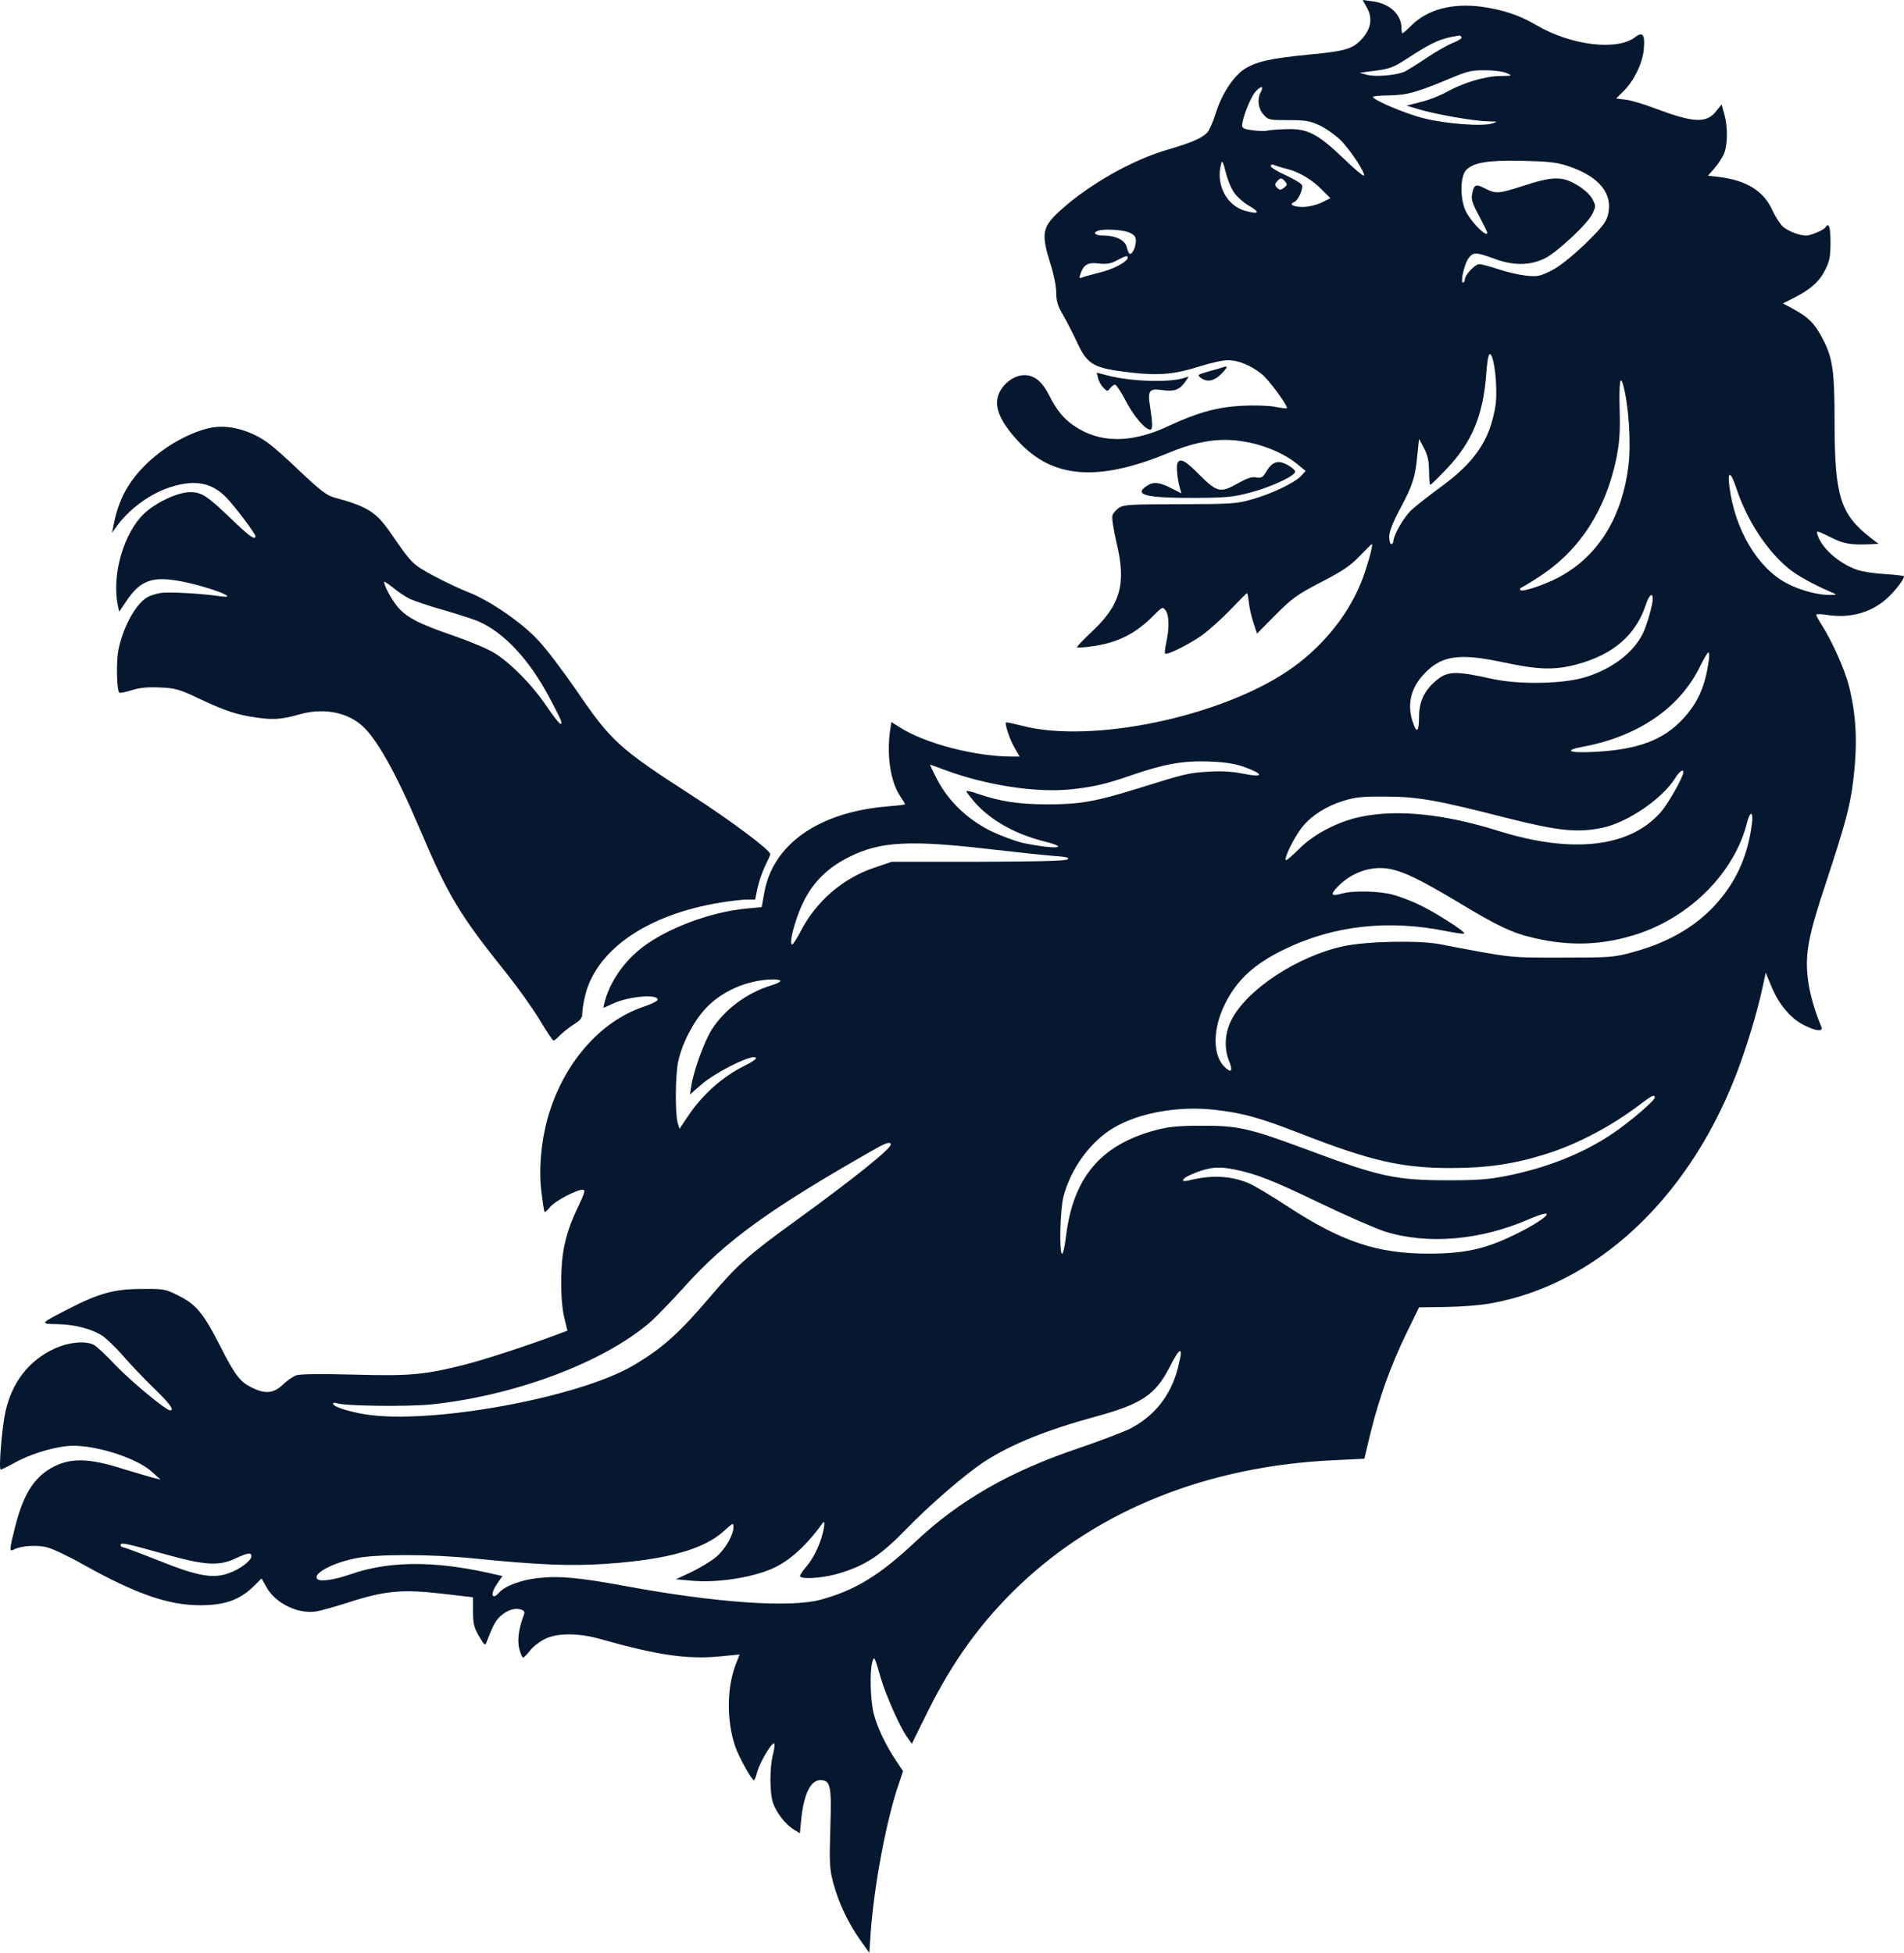 <?xml version="1.0" encoding="UTF-8" standalone="no"?>
<svg
   version="1.0"
   width="932.049pt"
   height="955.8pt"
   viewBox="0 0 932.049 955.8"
   preserveAspectRatio="xMidYMid meet"
   id="svg14"
   sodipodi:docname="aos_lion_.svg"
   inkscape:version="1.1.2 (76b9e6a115, 2022-02-25)"
   xmlns:inkscape="http://www.inkscape.org/namespaces/inkscape"
   xmlns:sodipodi="http://sodipodi.sourceforge.net/DTD/sodipodi-0.dtd"
   xmlns="http://www.w3.org/2000/svg"
   xmlns:svg="http://www.w3.org/2000/svg">
  <defs
     id="defs18" />
  <sodipodi:namedview
     id="namedview16"
     pagecolor="#ffffff"
     bordercolor="#666666"
     borderopacity="1.0"
     inkscape:pageshadow="2"
     inkscape:pageopacity="0.0"
     inkscape:pagecheckerboard="true"
     inkscape:document-units="pt"
     showgrid="false"
     fit-margin-top="0"
     fit-margin-left="0"
     fit-margin-right="0"
     fit-margin-bottom="0"
     inkscape:zoom="1.5720821"
     inkscape:cx="72.833348"
     inkscape:cy="883.85972"
     inkscape:window-width="2560"
     inkscape:window-height="1376"
     inkscape:window-x="0"
     inkscape:window-y="0"
     inkscape:window-maximized="1"
     inkscape:current-layer="svg14" />
  <g
     transform="matrix(0.1,0,0,-0.1,-110.951,1049.3)"
     fill="#000000"
     stroke="none"
     id="g12">
    <path
       d="m 7802,10453 c 27,-49 19,-100 -23,-147 -45,-52 -80,-63 -259,-80 -189,-18 -264,-35 -320,-72 -54,-36 -111,-124 -139,-215 -13,-41 -31,-82 -40,-93 -25,-28 -77,-51 -194,-85 -171,-49 -380,-167 -520,-292 -98,-87 -103,-116 -53,-275 14,-43 26,-103 26,-132 0,-42 7,-66 33,-110 18,-31 48,-90 67,-130 53,-116 80,-131 269,-153 133,-15 212,-8 331,30 52,17 115,31 140,31 51,0 112,-25 165,-67 34,-26 132,-160 124,-168 -2,-2 -29,1 -59,7 -30,6 -102,8 -160,5 -119,-6 -219,-33 -360,-99 -182,-86 -338,-85 -463,1 -50,34 -84,75 -120,146 -32,64 -65,94 -108,101 -70,10 -149,-61 -149,-134 0,-53 36,-117 108,-193 168,-179 389,-194 731,-53 102,43 194,64 276,64 127,0 272,-49 358,-121 l 38,-31 -23,-25 c -32,-34 -148,-89 -243,-115 -73,-21 -102,-22 -350,-23 -239,0 -274,-2 -297,-17 -15,-10 -29,-27 -33,-38 -4,-11 6,-71 20,-133 49,-201 20,-305 -122,-437 -41,-39 -74,-73 -71,-75 3,-3 37,-1 76,5 123,17 214,63 300,152 41,41 44,42 57,24 18,-24 19,-86 4,-156 -6,-28 -9,-54 -6,-56 9,-9 119,46 181,90 33,24 96,80 139,125 42,44 79,81 81,81 2,0 6,-21 9,-47 3,-27 13,-71 23,-100 l 17,-51 91,92 c 82,82 104,98 223,160 105,54 143,80 188,127 31,32 58,59 60,59 9,0 -28,-130 -56,-196 -68,-164 -197,-318 -354,-424 -336,-227 -962,-357 -1299,-270 -44,11 -81,19 -82,17 -7,-7 19,-85 42,-124 l 25,-43 h -38 c -180,0 -425,64 -549,143 l -41,26 -7,-46 c -16,-121 3,-245 49,-315 14,-21 25,-39 25,-41 0,-3 -39,-7 -86,-11 -339,-28 -564,-187 -604,-427 l -12,-66 -75,-7 c -172,-16 -385,-95 -508,-189 -87,-66 -157,-165 -183,-259 -6,-21 -9,-38 -8,-38 1,0 20,9 42,19 78,38 232,51 222,19 -2,-6 -33,-21 -69,-33 -215,-72 -395,-282 -469,-546 -32,-116 -44,-251 -30,-360 6,-51 13,-95 15,-98 3,-2 15,8 27,24 22,28 129,85 160,85 14,0 11,-14 -22,-82 -61,-128 -83,-221 -83,-363 -1,-77 5,-142 15,-182 l 15,-63 -56,-21 c -118,-45 -350,-121 -441,-144 -200,-51 -273,-58 -550,-50 -167,4 -264,3 -282,-4 -15,-6 -44,-26 -65,-46 -44,-42 -85,-46 -150,-14 -58,28 -83,60 -158,208 -80,157 -116,200 -203,243 -64,32 -71,33 -182,32 -132,0 -210,-22 -360,-100 -135,-69 -137,-71 -51,-72 82,-1 166,-22 220,-56 20,-13 66,-57 101,-97 35,-41 104,-113 152,-160 79,-76 103,-109 80,-109 -20,0 -188,139 -264,218 -46,49 -95,95 -108,102 -41,22 -126,14 -196,-19 -124,-58 -206,-164 -238,-308 -17,-76 -34,-283 -23,-283 4,0 35,15 69,34 75,41 174,72 255,81 115,13 336,-53 415,-125 l 43,-39 -40,10 c -22,6 -92,27 -155,46 -153,48 -240,50 -322,10 -98,-48 -152,-131 -194,-295 -29,-115 -30,-126 -6,-113 33,18 111,23 160,11 27,-6 109,-45 183,-87 253,-141 412,-197 569,-197 117,0 190,25 256,88 l 44,43 23,-41 c 44,-81 156,-135 246,-120 20,3 90,23 157,44 175,57 263,65 454,43 l 155,-18 v -70 c 0,-59 5,-78 29,-120 29,-48 30,-49 39,-25 31,81 44,104 70,126 34,28 67,38 97,29 15,-5 19,-12 15,-23 -26,-66 -34,-127 -24,-168 6,-24 15,-44 19,-44 4,0 19,15 34,34 14,19 47,44 73,57 61,30 166,30 273,-1 284,-80 428,-100 588,-84 50,5 92,9 92,9 0,0 -9,-23 -20,-51 -43,-115 -44,-273 -2,-398 18,-53 81,-166 92,-166 3,0 11,19 17,43 13,45 67,137 81,137 5,0 3,-23 -4,-52 -18,-66 -17,-192 0,-241 18,-49 61,-104 100,-128 l 31,-19 7,72 c 13,121 46,188 93,188 50,0 56,-27 49,-235 -5,-172 -4,-198 15,-270 25,-94 73,-196 133,-280 l 43,-60 6,90 c 16,234 78,565 139,739 l 20,60 -34,51 c -52,78 -93,165 -110,232 -16,63 -20,208 -6,253 9,29 10,27 41,-80 24,-83 95,-243 130,-291 l 22,-31 76,154 c 124,250 262,441 447,618 390,374 929,588 1545,616 l 147,7 31,129 c 42,170 98,326 174,483 l 63,129 134,2 c 74,1 173,9 220,18 511,93 956,505 1193,1106 50,127 107,312 133,434 l 17,78 29,-70 c 36,-86 94,-155 159,-187 59,-30 95,-33 84,-7 -32,75 -57,163 -65,229 -16,125 0,213 91,485 90,274 113,359 128,473 25,192 19,330 -19,482 -21,81 -81,215 -131,294 -16,25 -29,49 -29,53 0,4 21,4 48,0 114,-19 218,9 295,77 39,34 87,95 87,111 0,3 -42,8 -92,11 -51,3 -113,12 -138,21 -92,33 -175,108 -194,173 -7,20 -3,20 61,-12 67,-34 100,-40 193,-36 l 45,2 -35,27 c -152,117 -179,205 -180,562 0,262 -9,323 -61,420 -37,70 -67,100 -138,139 l -54,29 54,27 c 82,42 125,80 153,137 22,43 26,66 26,135 0,76 -8,100 -25,73 -8,-13 -72,-40 -94,-40 -33,0 -87,21 -113,43 -14,13 -37,48 -51,78 -43,97 -127,149 -264,166 l -53,6 31,35 c 18,20 38,52 47,71 19,45 20,133 2,196 l -13,47 -24,-30 c -49,-64 -109,-62 -303,11 -52,20 -116,39 -142,42 l -47,6 38,38 c 50,50 91,135 97,202 7,72 -5,89 -41,61 -87,-69 -315,-42 -485,58 -81,48 -162,75 -267,90 -144,19 -266,-13 -345,-92 -21,-21 -40,-38 -43,-38 -3,0 -5,11 -5,25 0,66 -57,120 -138,131 l -52,7 z m 462,-142 c 4,-5 -15,-17 -40,-27 -26,-10 -82,-42 -126,-71 -44,-30 -93,-60 -109,-69 -38,-19 -144,-29 -189,-17 l -35,10 55,7 c 97,12 108,17 185,67 117,76 157,94 247,108 4,1 9,-3 12,-8 z m 221,-176 c 29,-13 29,-13 -31,-14 -75,-1 -178,-32 -259,-76 -33,-19 -91,-42 -130,-51 l -70,-18 60,-18 c 78,-24 273,-58 338,-59 48,-1 50,-1 22,-10 -48,-16 -229,-2 -336,25 -89,22 -249,90 -249,105 0,3 37,7 83,7 87,2 136,16 307,88 72,30 96,36 160,35 42,0 88,-6 105,-14 z m -1204,-93 c -18,-34 -13,-79 13,-109 24,-27 27,-28 123,-28 85,0 106,-4 153,-26 30,-14 76,-47 102,-72 49,-49 124,-164 114,-174 -3,-3 -49,35 -101,86 -125,119 -175,145 -275,142 -41,-1 -83,-4 -94,-7 -10,-3 -42,-3 -72,1 -42,5 -54,10 -54,24 0,35 42,140 66,166 28,30 42,28 25,-3 z m -127,-496 c 15,-20 45,-46 66,-58 61,-35 55,-46 -15,-27 -91,25 -145,129 -118,229 5,21 9,14 23,-41 9,-37 28,-83 44,-103 z m 1626,136 c 158,-51 228,-137 200,-244 -10,-35 -31,-61 -113,-141 -69,-65 -123,-108 -164,-129 -57,-28 -68,-30 -125,-24 -35,4 -96,18 -136,32 -40,13 -81,24 -91,24 -21,0 -71,-53 -71,-76 0,-8 -4,-14 -9,-14 -14,0 7,93 28,120 23,30 35,30 130,-5 91,-33 170,-32 242,3 60,29 211,170 234,219 17,36 17,38 -1,73 -12,21 -40,47 -74,67 -72,44 -119,43 -259,-2 -126,-41 -138,-42 -193,-14 -44,23 -53,19 -62,-27 -6,-25 1,-47 34,-108 22,-42 40,-79 40,-81 0,-28 -73,44 -103,100 -31,58 -31,175 0,206 37,37 104,48 273,45 124,-3 168,-7 220,-24 z m -1370,-16 c 59,-14 125,-54 173,-104 l 39,-39 -44,-22 c -26,-12 -64,-21 -91,-21 -47,0 -70,13 -42,24 19,7 45,65 38,83 -3,8 -39,29 -79,48 -41,18 -74,39 -74,45 0,8 7,9 18,5 9,-4 37,-13 62,-19 z m -9,-62 c 11,-14 10,-18 -6,-30 -16,-12 -21,-12 -34,0 -12,12 -12,18 -1,30 16,20 24,20 41,0 z m -766,-248 c 27,-12 35,-21 35,-41 0,-29 -16,-65 -29,-65 -5,0 -11,14 -15,30 -7,37 -53,60 -116,60 -38,0 -54,13 -27,23 26,11 119,6 152,-7 z m -5,-124 c 0,-19 -69,-57 -134,-72 -39,-10 -79,-21 -89,-25 -15,-6 -16,-4 -7,21 16,43 36,54 89,47 36,-4 57,-1 87,15 43,23 54,26 54,14 z m 1783,-486 c 18,-45 27,-179 17,-240 -27,-169 -102,-278 -279,-405 -53,-39 -114,-87 -135,-107 -36,-35 -86,-123 -86,-151 0,-7 -4,-13 -10,-13 -5,0 -10,16 -10,36 0,24 17,69 54,138 61,114 74,154 84,264 l 8,77 24,-45 c 18,-34 24,-61 25,-112 0,-38 3,-68 6,-68 4,0 40,36 81,79 124,131 178,262 193,464 7,91 15,116 28,83 z m 641,-133 c 28,-98 41,-286 27,-401 -30,-243 -141,-429 -320,-533 -68,-41 -198,-86 -209,-74 -4,4 -1,10 5,12 7,3 48,27 90,55 196,128 322,323 375,578 15,75 19,125 16,238 -3,130 2,170 16,125 z m 555,-509 c 51,-155 147,-303 254,-392 45,-37 125,-81 217,-120 23,-10 22,-11 -15,-11 -55,-1 -148,24 -209,57 -144,76 -255,265 -281,476 -10,77 7,72 34,-10 z m -409,-542 c 0,-31 -29,-131 -50,-173 -48,-93 -147,-168 -275,-209 -109,-35 -326,-39 -460,-10 -184,41 -222,39 -280,-12 -55,-48 -79,-102 -79,-175 0,-66 -10,-81 -26,-37 -34,87 -19,170 43,240 87,98 173,113 396,65 169,-36 248,-39 355,-11 180,47 292,143 341,290 16,50 35,67 35,32 z m 274,-304 c -18,-128 -55,-209 -131,-289 -95,-100 -219,-145 -425,-156 -131,-7 -159,7 -55,26 269,51 471,191 569,393 18,37 36,68 41,68 4,0 5,-19 1,-42 z M 7195,6741 c 106,-38 104,-56 -5,-34 -50,10 -105,13 -165,9 -97,-6 -114,-10 -335,-79 -218,-68 -292,-81 -455,-81 -142,1 -224,13 -340,52 -30,11 -55,16 -55,12 0,-4 19,-28 41,-54 78,-88 198,-156 343,-192 131,-33 49,-39 -102,-8 -41,9 -113,36 -165,61 -113,57 -205,145 -260,251 -21,40 -36,72 -34,72 3,0 35,-12 73,-26 201,-75 450,-113 621,-94 110,12 169,26 298,71 156,53 246,69 370,65 78,-3 127,-10 170,-25 z m 2155,-27 c 0,-24 -77,-160 -114,-200 -152,-169 -430,-200 -788,-89 -266,84 -498,108 -678,70 -111,-23 -230,-85 -301,-157 -33,-33 -62,-58 -65,-55 -10,10 44,118 81,163 47,57 115,100 200,127 58,18 93,22 205,21 159,0 253,-17 597,-105 250,-63 344,-73 465,-48 125,26 295,142 359,245 18,30 39,45 39,28 z m 335,-256 c -18,-141 -67,-259 -152,-363 -102,-125 -244,-212 -429,-262 -95,-26 -109,-27 -349,-27 -265,0 -238,-3 -600,66 -102,19 -355,14 -467,-10 -226,-48 -477,-213 -551,-363 -32,-62 -36,-137 -11,-199 20,-50 12,-61 -21,-30 -60,57 -60,185 0,307 58,118 142,196 285,266 245,121 517,151 807,91 41,-8 77,-13 80,-10 8,8 -147,107 -223,142 -40,19 -98,41 -130,49 -68,17 -192,20 -247,4 -51,-14 -57,-5 -21,32 68,72 166,106 256,89 72,-14 150,-52 339,-165 192,-116 264,-150 372,-174 177,-41 336,-34 504,21 260,86 473,302 534,542 16,64 33,59 24,-6 z M 5970,6335 c 113,-13 245,-27 294,-31 70,-5 84,-9 70,-18 -13,-7 -160,-10 -439,-11 h -420 l -83,-28 c -158,-53 -287,-165 -364,-314 -18,-35 -37,-63 -41,-63 -14,0 3,79 33,157 48,126 125,211 245,271 154,77 296,85 705,37 z M 4930,5692 c 0,-5 -19,-14 -42,-21 -120,-36 -230,-117 -294,-217 -36,-56 -88,-199 -100,-274 l -7,-44 54,47 c 75,66 269,160 269,130 0,-5 -21,-19 -47,-32 -114,-55 -216,-145 -289,-256 l -38,-57 -9,28 c -13,46 -12,233 2,299 18,87 73,195 132,259 78,86 204,142 327,145 23,1 42,-3 42,-7 z m 4280,-571 c 0,-15 -122,-119 -203,-174 -144,-98 -321,-169 -520,-209 -91,-18 -145,-22 -287,-22 -260,0 -336,17 -695,151 -280,104 -336,117 -515,116 -115,0 -162,-5 -225,-22 -267,-72 -401,-230 -437,-517 -6,-51 -15,-91 -20,-88 -14,9 -9,216 7,279 36,139 134,273 248,339 124,73 317,107 493,87 138,-16 219,-38 419,-116 344,-134 495,-169 735,-169 179,0 311,19 472,70 151,48 316,135 453,239 60,46 75,53 75,36 z M 5470,4891 c 0,-21 -179,-165 -464,-372 -236,-171 -284,-214 -420,-373 -152,-179 -235,-253 -376,-336 -267,-158 -990,-290 -1310,-240 -82,13 -160,38 -160,52 0,6 8,7 18,3 34,-14 348,-18 463,-6 405,42 837,203 1066,398 29,24 107,105 174,179 204,227 421,383 939,677 48,27 70,33 70,18 z m 1682,-122 c 106,-21 187,-53 418,-164 129,-62 273,-125 320,-140 208,-65 466,-43 703,60 150,65 96,5 -68,-75 -145,-71 -247,-93 -420,-93 -255,0 -425,57 -694,232 -76,50 -160,100 -185,111 -91,39 -186,43 -298,15 -41,-10 -34,9 10,28 85,37 133,43 214,26 z m -262,-902 c 0,-7 -7,-39 -15,-72 -35,-134 -116,-235 -236,-296 -35,-17 -149,-60 -254,-96 -332,-112 -578,-253 -792,-454 -178,-167 -294,-238 -463,-285 -150,-42 -516,-16 -960,66 -221,41 -324,51 -427,39 -84,-9 -165,-40 -192,-73 -8,-9 -17,-16 -22,-16 -16,0 -9,27 15,63 l 25,36 -67,15 c -268,60 -489,59 -675,-6 -81,-28 -150,-38 -164,-24 -25,25 68,77 183,101 102,22 370,22 584,0 318,-32 476,-38 651,-26 297,21 475,71 573,161 43,39 46,41 46,19 0,-38 -39,-107 -83,-145 -23,-20 -77,-53 -120,-74 l -79,-37 79,-7 c 132,-12 317,19 413,69 78,40 155,113 227,214 11,15 10,-12 -1,-54 -17,-64 -48,-125 -86,-168 -16,-19 -27,-37 -23,-41 15,-15 127,-5 200,19 122,38 195,87 313,208 121,125 296,276 390,337 132,85 303,154 545,220 225,62 290,105 362,245 36,71 53,91 53,62 z M 1924,2884 c 191,-53 257,-57 338,-19 61,28 78,31 78,11 0,-21 -52,-61 -105,-81 -80,-31 -155,-18 -347,59 -91,36 -171,66 -177,66 -6,0 -11,5 -11,11 0,14 26,8 224,-47 z"
       id="path2"
       style="fill:#05182f;fill-opacity:1" />
    <path
       d="m 7095,8695 c -5,-2 -36,-11 -69,-20 -53,-15 -57,-17 -40,-30 32,-25 67,-18 104,20 31,32 32,39 5,30 z"
       id="path4"
       style="fill:#05182f;fill-opacity:1" />
    <path
       d="m 6485,8642 c 3,-15 15,-36 26,-47 19,-19 21,-19 33,-2 7,9 18,17 24,17 6,0 30,-36 53,-80 37,-73 95,-140 119,-140 13,0 12,29 0,109 -14,81 -5,94 56,85 60,-9 86,0 113,37 21,29 22,31 5,25 -66,-27 -262,-22 -382,9 l -54,14 z"
       id="path6"
       style="fill:#05182f;fill-opacity:1" />
    <path
       d="m 2145,8400 c -102,-20 -224,-88 -314,-173 -94,-91 -142,-180 -166,-307 l -7,-35 18,25 c 61,89 170,169 272,200 119,37 202,20 273,-56 45,-48 139,-174 139,-185 0,-22 -28,-3 -113,79 -124,119 -150,136 -207,136 -59,0 -163,-48 -223,-103 -101,-94 -161,-299 -131,-450 l 7,-32 33,49 c 67,101 124,124 251,103 137,-23 328,-94 206,-76 -95,14 -254,22 -291,15 -23,-4 -52,-14 -66,-23 -57,-38 -115,-147 -137,-256 -11,-58 -8,-195 4,-208 4,-3 32,2 62,12 40,12 79,16 138,13 74,-3 93,-8 192,-55 132,-62 186,-79 285,-93 79,-11 121,-8 208,17 110,31 222,12 297,-50 74,-60 171,-233 288,-508 142,-334 194,-421 433,-719 50,-63 120,-161 154,-217 34,-57 65,-103 69,-103 4,0 18,11 31,25 14,14 44,38 67,53 35,22 43,32 43,57 0,17 7,58 15,90 58,223 306,392 660,450 50,8 108,15 130,15 h 41 l 12,58 c 7,31 24,80 37,107 14,28 25,53 25,57 0,20 -190,162 -383,287 -360,232 -397,267 -568,518 -63,91 -145,200 -184,241 -81,88 -239,196 -342,236 -37,14 -113,50 -168,79 -106,57 -110,61 -213,211 -71,103 -113,130 -280,175 -34,10 -69,37 -163,126 -65,63 -140,129 -166,146 -84,58 -186,84 -268,69 z m 970,-838 c 22,-10 97,-36 166,-55 69,-20 146,-45 170,-55 124,-54 246,-184 343,-364 63,-119 72,-138 59,-138 -5,0 -36,39 -69,88 -70,104 -179,214 -258,261 -31,19 -120,56 -198,83 -172,59 -230,90 -274,143 -29,36 -64,101 -64,120 0,4 19,-9 43,-28 23,-19 60,-44 82,-55 z"
       id="path8"
       style="fill:#05182f;fill-opacity:1" />
    <path
       d="m 6873,8225 c -6,-17 1,-84 13,-123 l 7,-24 -51,26 c -59,30 -88,32 -120,10 -64,-44 -1,-59 243,-58 149,1 182,4 268,27 101,27 217,81 217,102 0,6 -17,21 -37,32 -47,26 -75,17 -104,-31 -18,-30 -24,-34 -49,-30 -21,5 -45,-3 -93,-30 -84,-47 -100,-43 -188,45 -68,69 -94,82 -106,54 z"
       id="path10"
       style="fill:#05182f;fill-opacity:1" />
  </g>
</svg>

